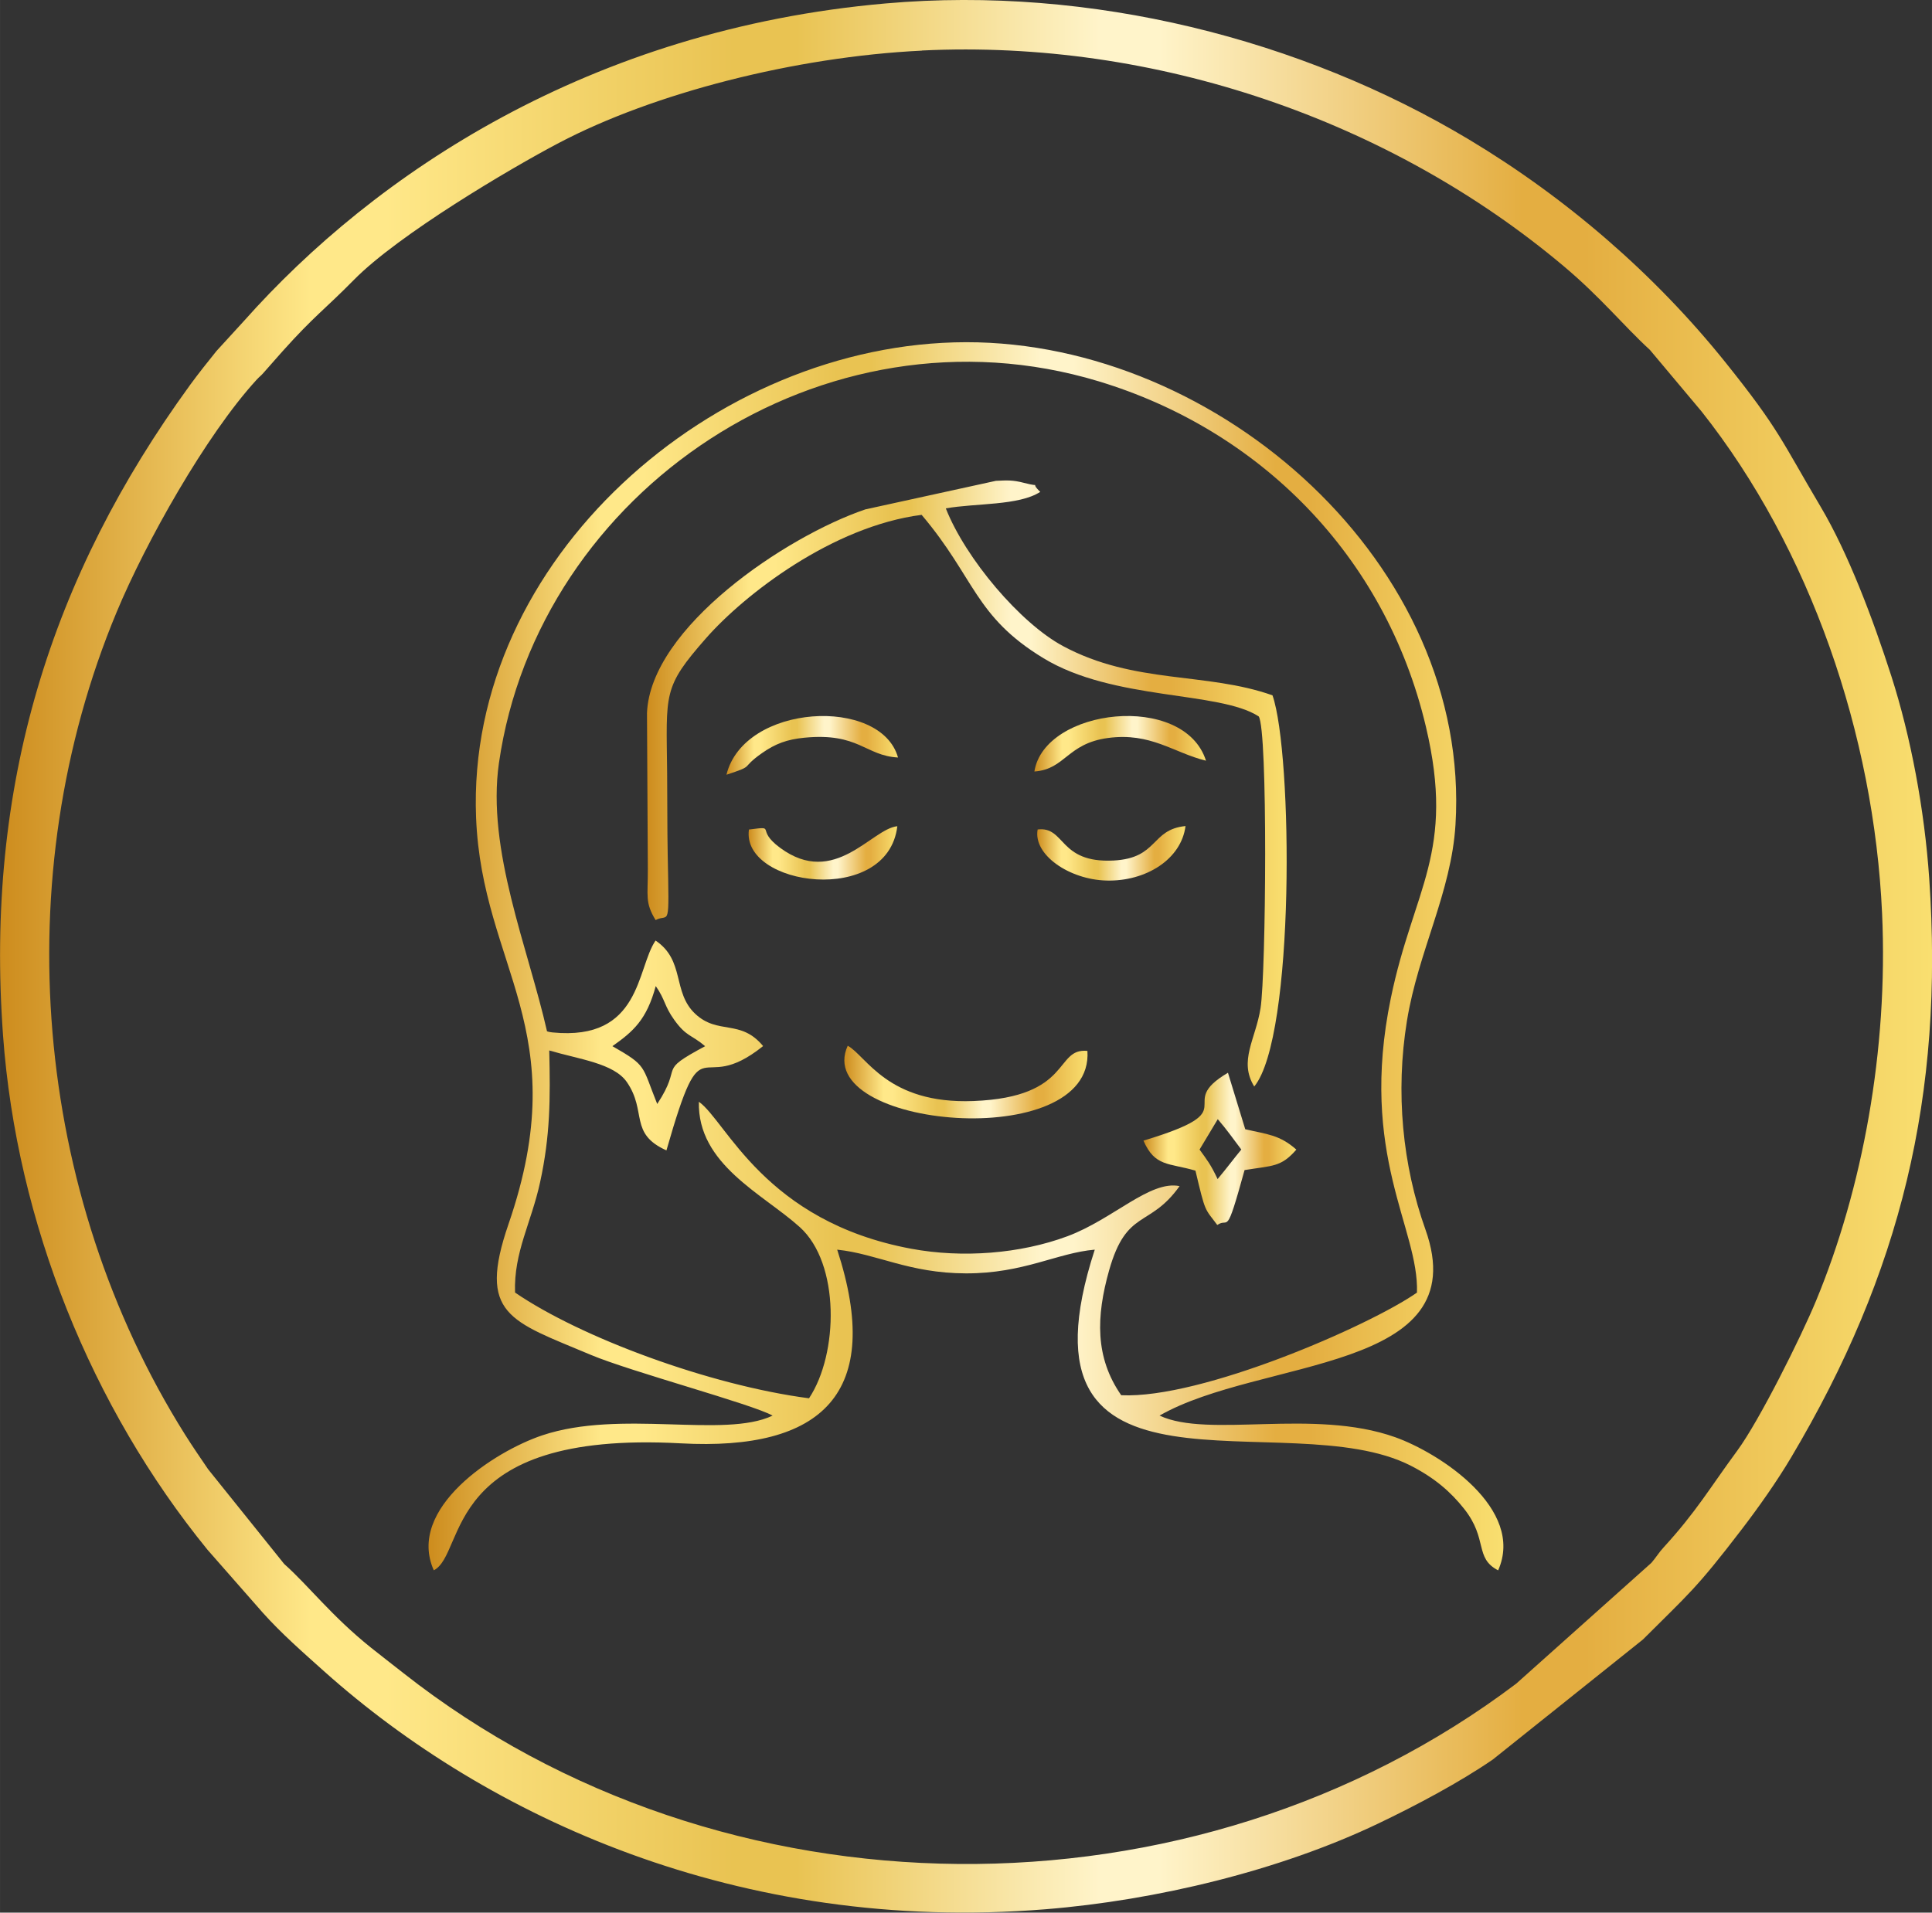 <svg xmlns:xlink="http://www.w3.org/1999/xlink" viewBox="0 0 339.56 336.24" style="shape-rendering:geometricPrecision; text-rendering:geometricPrecision; image-rendering:optimizeQuality; fill-rule:evenodd; clip-rule:evenodd" version="1.1" height="29.326mm" width="29.616mm" xml:space="preserve" xmlns="http://www.w3.org/2000/svg">
 <rect x="0" y="0" width="339.56" height="336.24" fill="#333333" stroke="none"/>
 <defs>
  <style type="text/css">
   
    .fil0 {fill:url(#id0);fill-rule:nonzero}
    .fil2 {fill:url(#id1);fill-rule:nonzero}
    .fil6 {fill:url(#id2);fill-rule:nonzero}
    .fil8 {fill:url(#id3);fill-rule:nonzero}
    .fil3 {fill:url(#id4);fill-rule:nonzero}
    .fil4 {fill:url(#id5);fill-rule:nonzero}
    .fil5 {fill:url(#id6);fill-rule:nonzero}
    .fil1 {fill:url(#id7);fill-rule:nonzero}
    .fil7 {fill:url(#id8);fill-rule:nonzero}
   
  </style>
  <linearGradient y2="168.12" x2="339.55" y1="168.12" x1="0" gradientUnits="userSpaceOnUse" id="id0">
   <stop style="stop-opacity:1; stop-color:#CD8C1D" offset="0"></stop>
   <stop style="stop-opacity:1; stop-color:#FFE889" offset="0.161"></stop>
   <stop style="stop-opacity:1; stop-color:#FFE889" offset="0.18"></stop>
   <stop style="stop-opacity:1; stop-color:#FFE889" offset="0.2"></stop>
   <stop style="stop-opacity:1; stop-color:#E9C352" offset="0.38"></stop>
   <stop style="stop-opacity:1; stop-color:#E9C352" offset="0.412"></stop>
   <stop style="stop-opacity:1; stop-color:#FFF4CA" offset="0.569"></stop>
   <stop style="stop-opacity:1; stop-color:#FFF4CA" offset="0.6"></stop>
   <stop style="stop-opacity:1; stop-color:#E4AE41" offset="0.788"></stop>
   <stop style="stop-opacity:1; stop-color:#E4AE41" offset="0.82"></stop>
   <stop style="stop-opacity:1; stop-color:#F9DF70" offset="1"></stop>
  </linearGradient>
  <linearGradient y2="137.74" x2="226.14" y1="137.74" x1="113.7" xlink:href="#id0" gradientUnits="userSpaceOnUse" id="id1">
  </linearGradient>
  <linearGradient y2="131.04" x2="157.83" y1="131.04" x1="127.68" xlink:href="#id0" gradientUnits="userSpaceOnUse" id="id2">
  </linearGradient>
  <linearGradient y2="150.02" x2="208.36" y1="150.02" x1="182.3" xlink:href="#id0" gradientUnits="userSpaceOnUse" id="id3">
  </linearGradient>
  <linearGradient y2="201.97" x2="227.85" y1="201.97" x1="200.98" xlink:href="#id0" gradientUnits="userSpaceOnUse" id="id4">
  </linearGradient>
  <linearGradient y2="190.23" x2="191.14" y1="190.23" x1="148.4" xlink:href="#id0" gradientUnits="userSpaceOnUse" id="id5">
  </linearGradient>
  <linearGradient y2="130.75" x2="211.96" y1="130.75" x1="181.8" xlink:href="#id0" gradientUnits="userSpaceOnUse" id="id6">
  </linearGradient>
  <linearGradient y2="168.12" x2="264.23" y1="168.12" x1="75.32" xlink:href="#id0" gradientUnits="userSpaceOnUse" id="id7">
  </linearGradient>
  <linearGradient y2="149.94" x2="157.71" y1="149.94" x1="131.57" xlink:href="#id0" gradientUnits="userSpaceOnUse" id="id8">
  </linearGradient>
 </defs>
 <g id="Layer_x0020_1">
  <path d="M162.05 8.88c41.08,-1.99 82.28,12.28 112.72,37.86 6.62,5.56 10.54,10.49 15.21,14.77l9.06 10.8c19.16,24.18 30.33,56.89 31.75,88.27 1.09,24.09 -3.46,48.43 -11.6,68.08 -2.67,6.45 -9.99,21.11 -13.83,26.33 -4.93,6.71 -7.23,10.77 -12.96,17.03 -0.9,0.98 -1.31,1.75 -2.16,2.73l-23.76 21.24c-56.78,42.88 -139.52,42.26 -195.57,-1.85 -2.09,-1.65 -3.68,-2.86 -5.71,-4.48 -7.01,-5.63 -10.78,-10.71 -15.26,-14.72l-13.36 -16.64c-1.24,-1.83 -2.65,-3.86 -4.06,-6.1 -26.62,-42.39 -31.49,-97.88 -12.02,-144.6 5.12,-12.29 15.7,-31.11 24.56,-40.8 0.65,-0.71 0.72,-0.65 1.2,-1.2l3.39 -3.84c5.61,-6.26 7.35,-7.28 12.58,-12.59 7.79,-7.91 27.39,-19.52 35.99,-24.04 16.62,-8.75 41.5,-15.15 63.82,-16.23zm-6.35 -8.28c-52.07,4.56 -89.88,30.01 -112.82,55.82l-4.83 5.28c-1.51,1.87 -3.22,4.02 -4.67,6.01 -24.44,33.63 -36.05,70.42 -32.85,114.31 2.4,32.95 15.54,65.39 35.94,90.43l9.71 11.06c3.22,3.61 7.12,7.03 10.91,10.42 28.45,25.38 72.69,46.07 126.64,41.72 19.49,-1.57 41.22,-6.81 58.5,-15.07 6.57,-3.14 14.26,-7.21 20.16,-11.27l26.36 -21.08c7.99,-7.99 9.29,-8.8 17.4,-19.41 2.92,-3.82 6.09,-8.29 8.67,-12.63 19.2,-32.31 26.9,-63.57 24.25,-101.82 -0.83,-12.01 -3.22,-24.81 -6.66,-35.53 -3.27,-10.18 -7.62,-21.66 -12.4,-29.72 -6.88,-11.6 -7.25,-13.57 -16.74,-25.4 -12.44,-15.52 -28.01,-28.95 -45.07,-39.18 -29.47,-17.68 -66.51,-27.09 -102.48,-23.94z" class="fil0"></path>
  <path d="M107.64 183.91c3.69,-2.6 6.02,-4.66 7.61,-10.56 1.71,2.45 1.46,3.44 3.25,5.94 2.15,3 3.04,2.59 5.43,4.63 -8.7,4.68 -3.71,3.02 -8.42,10.16 -2.76,-6.86 -1.75,-6.65 -7.87,-10.16zm141.4 43.33c-8.38,5.85 -37.89,18.71 -51.98,18.04 -4.63,-6.65 -4.41,-13.84 -2.13,-21.94 3.09,-10.92 7.08,-7.37 12.39,-14.82 -5.18,-1.08 -11.7,5.83 -19.71,8.81 -8.29,3.09 -18.48,3.87 -27.45,2.2 -25.81,-4.8 -32.5,-22.45 -37.33,-25.84 -0.26,11 11.21,16.16 17.73,22.03 7.11,6.4 6.82,22.3 1.63,30.1 -17.56,-2.3 -40.18,-10.72 -51.67,-18.59 -0.24,-7.1 2.85,-12.22 4.41,-19.42 1.77,-8.16 1.81,-14.58 1.6,-23.14 5.25,1.56 11.36,2.25 13.65,5.57 3.56,5.17 0.34,9.03 6.95,12 6.73,-23.53 5.28,-8.94 16.99,-18.34 -3.99,-4.82 -7.92,-1.9 -11.94,-5.68 -4.05,-3.82 -1.74,-9.36 -6.96,-12.87 -3.36,4.88 -2.49,17.71 -18.13,16.15 -0.21,-0.02 -0.65,-0.08 -0.95,-0.2 -3.33,-14.67 -10.64,-31.92 -8.45,-47.16 6.88,-47.84 57.02,-81.73 105.39,-67.11 28.1,8.49 50.37,30.43 57.53,60.71 5.24,22.15 -2.18,28.44 -6.16,47.72 -5.7,27.59 4.98,40.54 4.59,51.76zm-113.26 21.63c-8.55,4.05 -26.69,-1.15 -40.47,3.46 -8.4,2.81 -23.93,12.85 -19.07,23.73 5.82,-3 1.13,-24.63 43.41,-22.32 24.93,1.36 35.72,-8.83 27.49,-34.05 7.01,0.73 12.57,4.14 22.63,4.17 10.15,0.02 16.08,-3.62 22.64,-4.17 -15.59,47.89 33.74,26.79 55.56,37.99 4.23,2.17 7.02,4.62 9.36,7.57 4.23,5.34 1.76,8.63 5.98,10.82 4.78,-10.79 -10.24,-20.61 -18.1,-23.41 -14.41,-5.13 -32.8,0.25 -41.41,-3.8 17.77,-10.19 55.72,-7.5 46.73,-32.71 -4.03,-11.3 -5.3,-24.1 -3.25,-36.69 1.98,-12.19 7.8,-22.59 8.53,-34.47 2.83,-45.75 -41.58,-84.89 -86.03,-84.83 -44.39,0.06 -87.87,38.31 -86.11,83.53 1.03,26.49 17.51,37.22 5.7,71.51 -5.5,15.97 0.29,17.01 14.43,22.97 7.02,2.96 28.44,8.69 31.97,10.69z" class="fil1"></path>
  <path d="M115.22 161.75c2.43,-1.3 2.4,2.22 2.13,-11.58 -0.09,-4.78 -0.05,-9.55 -0.1,-14.33 -0.14,-14.08 -0.79,-14.95 6.81,-23.61 6.78,-7.73 22.24,-19.7 37.92,-21.72 9.43,11.13 9.29,17.84 21.43,25.21 12.33,7.49 30.85,5.73 37.81,10.22 1.64,2.26 1.29,45.13 0.33,51.28 -0.85,5.46 -3.89,9.28 -1.11,13.79 7.2,-8.76 6.75,-58.62 3.21,-68.77 -11.65,-4.13 -24.23,-1.91 -36.8,-8.65 -7.51,-4.02 -17.12,-15.35 -20.62,-24.22 5.26,-0.93 12.86,-0.46 16.6,-2.9 -2.12,-2.01 0.74,-0.65 -2.89,-1.59 -1.93,-0.5 -2.86,-0.45 -4.91,-0.35l-22.94 5.02c-13.95,4.74 -37.78,20.74 -38.38,35.81l0.15 27.44c0.02,4.72 -0.53,5.85 1.36,8.94z" class="fil2"></path>
  <path d="M218.17 202.09c-1.22,1.47 -2.64,3.37 -4.17,5.19 -1.25,-2.64 -1.8,-3.28 -3.17,-5.19l3.2 -5.34c1.55,1.79 2.89,3.69 4.14,5.34zm-17.2 -1.57c2.01,4.63 4.43,3.89 9.14,5.28 1.78,7.54 1.6,6.56 3.83,9.55 2.12,-1.46 1.43,2.55 4.8,-9.65 5,-0.81 6.41,-0.51 9.1,-3.6 -2.96,-2.63 -5.22,-2.7 -8.98,-3.58l-3.04 -9.93c-9.75,5.74 3.66,6.38 -14.85,11.93z" class="fil3"></path>
  <path d="M191.12 184.75c-5.84,-0.59 -2.59,8.13 -20.01,8.81 -15.15,0.59 -18.83,-7.93 -22.12,-9.72 -6.55,14.46 43.35,19.05 42.13,0.91z" class="fil4"></path>
  <path d="M181.8 135.63c5.44,-0.39 5.73,-4.91 12.91,-5.89 7.57,-1.03 11.56,2.61 17.25,3.99 -3.84,-12.09 -28.41,-9.26 -30.16,1.9z" class="fil5"></path>
  <path d="M127.68 136.2c5.24,-1.74 2.22,-0.97 6.24,-3.8 2.36,-1.66 4.41,-2.41 7.44,-2.71 9.57,-0.94 10.69,3.17 16.47,3.48 -3.01,-10.77 -27.08,-9.49 -30.15,3.03z" class="fil6"></path>
  <path d="M131.63 145.83c-1.42,9.97 24.38,13.59 26.08,-0.58 -4.52,0.42 -11.01,10.88 -20.61,3.79 -4.51,-3.33 -0.38,-3.85 -5.47,-3.21z" class="fil7"></path>
  <path d="M182.37 145.83c-0.82,4.46 5.61,8.8 12.07,8.97 6.98,0.19 13.19,-3.76 13.92,-9.58 -6.14,0.6 -4.73,5.65 -12.65,6.06 -9.69,0.49 -8.43,-6.04 -13.34,-5.46z" class="fil8"></path>
 </g>
</svg>
